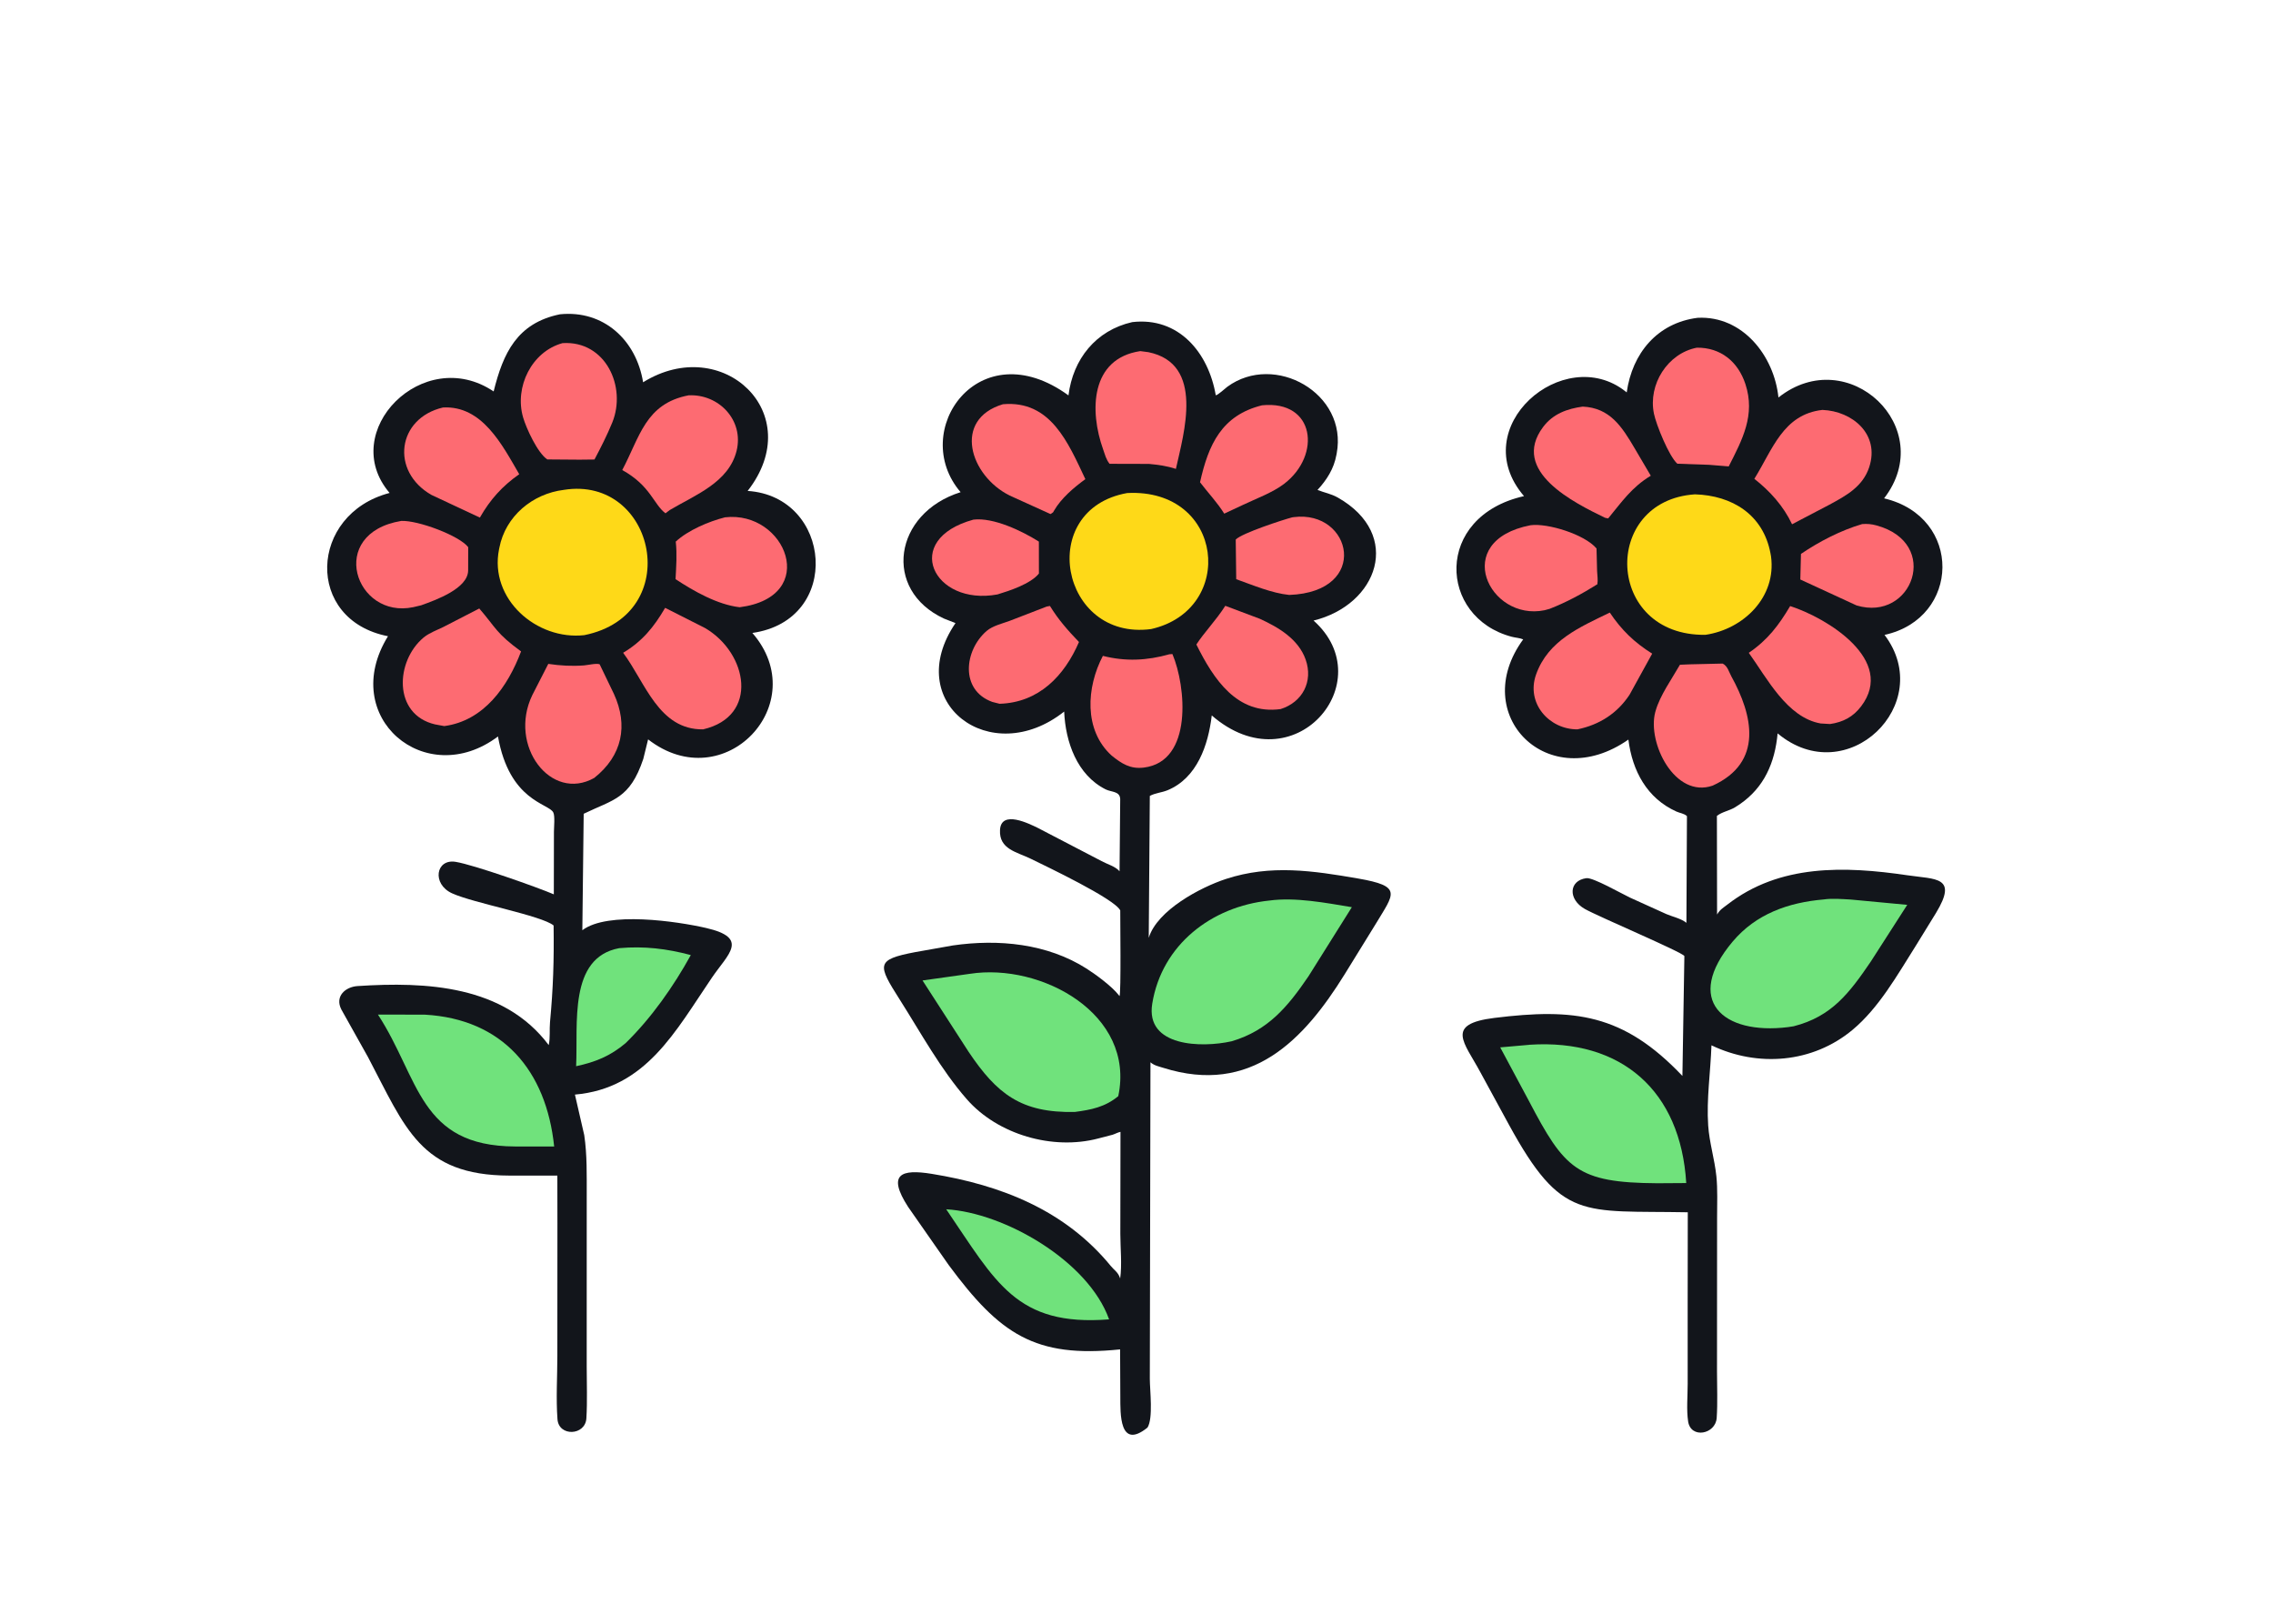 <svg version="1.1" xmlns="http://www.w3.org/2000/svg" style="display: block;" viewBox="0 0 2048 1463" width="896" height="640">
<path transform="translate(0,0)" fill="rgb(18,21,27)" d="M 504.43 283.186 C 543.776 279.158 573.221 306.393 579.399 344.429 C 650.927 300.026 728.101 372.509 673.605 442.329 C 749.669 447.271 759.378 558.69 677.857 570.289 C 733.044 633.851 652.474 719.319 583.907 666.192 L 579.56 683.829 C 567.399 719.968 552.643 720.217 525.861 733.216 L 524.644 838.144 C 547.47 820.813 610.249 830.144 636.233 836.134 C 675.509 845.188 655.802 859.717 641.447 880.797 C 608.588 929.048 582.021 980.639 517.971 986.239 L 526.364 1022.76 C 529.01 1040.66 528.57 1058.68 528.602 1076.73 L 528.582 1231.03 C 528.567 1246.56 529.238 1262.45 528.284 1277.93 C 527.317 1293.62 503.434 1294.57 502.248 1278.79 C 500.846 1260.13 502.128 1240.52 502.129 1221.72 L 502.191 1102.5 L 502.129 1059.23 L 458.894 1059.21 C 378.847 1058.98 365.224 1016.39 331.517 952.467 L 307.479 909.54 C 301.44 897.729 311.051 889.166 322.127 888.445 C 384.061 884.412 453.922 887.74 494.347 941.625 C 495.84 935.026 494.885 927.664 495.518 920.895 C 498.402 890.014 499.178 865.367 498.753 833.862 C 488.101 824.963 426.518 813.698 407.232 804.871 C 388.895 796.478 392.562 773.588 410.482 776.531 C 427.156 779.27 484.531 799.601 498.95 805.804 L 499.051 749.503 C 499.037 745.532 500.144 735.207 498.442 731.962 C 494.088 723.662 459.03 721.935 448.617 663.563 C 383.603 712.551 304.429 646.213 349.514 573.236 C 274.336 558.589 278.121 463.2 350.968 444.141 C 303.74 388.978 381.259 310.023 444.721 352.694 C 453.261 318.261 465.736 291.129 504.43 283.186 z"/>
<path transform="translate(0,0)" fill="rgb(253,107,114)" d="M 361.493 469.351 C 376.657 468.698 413.962 482.663 421.803 493.019 L 421.747 513.945 C 421.618 530.272 392.788 540.552 379.412 545.378 L 372.368 547.048 C 319.893 558.164 293.985 480.576 361.493 469.351 z"/>
<path transform="translate(0,0)" fill="rgb(253,107,114)" d="M 653.191 466.114 C 708.021 459.75 739.314 537.732 666.429 547.125 C 646.555 544.843 625.18 532.735 608.638 521.81 C 609.23 510.461 610.084 499.323 608.823 487.98 C 619.939 477.7 638.718 469.769 653.191 466.114 z"/>
<path transform="translate(0,0)" fill="rgb(253,107,114)" d="M 399.094 367.147 C 434.436 365.254 452.387 400.817 467.786 427.269 C 452.449 437.993 441.555 450.139 432.311 466.349 L 388.681 445.927 C 351.478 424.663 357.773 376.783 399.094 367.147 z"/>
<path transform="translate(0,0)" fill="rgb(112,226,124)" d="M 557.877 854.294 C 580.275 852.285 600.833 854.75 622.391 860.528 C 606.814 888.802 586.77 917.294 563.656 939.859 C 549.846 951.507 536.472 956.917 519.042 960.663 C 520.882 922.431 511.947 862.864 557.877 854.294 z"/>
<path transform="translate(0,0)" fill="rgb(253,107,114)" d="M 620.366 356.195 C 647.823 354.838 670.433 378.853 663.633 406.232 C 656.537 434.805 626.183 446.027 603.35 459.593 L 599.554 462.5 C 588.677 454.221 586.193 437.715 560.618 423.504 C 576.473 393.664 581.503 363.629 620.366 356.195 z"/>
<path transform="translate(0,0)" fill="rgb(253,107,114)" d="M 506.802 309.155 C 545.695 306.697 564.725 348.629 551.578 380.794 C 546.911 392.21 541.349 403.126 535.587 414.02 L 522.25 414.169 L 493.071 413.95 C 484.268 408.113 474.12 385.864 471.278 376.129 C 463.256 348.659 479.071 316.715 506.802 309.155 z"/>
<path transform="translate(0,0)" fill="rgb(253,107,114)" d="M 431.774 548.244 C 446.969 565.837 446.875 570.466 469.436 586.935 C 457.516 618.598 435.972 649.425 400.233 654.205 L 391.923 652.682 C 353.804 643.772 356.207 595.547 381.638 574.399 C 386.58 570.29 393.717 567.694 399.5 564.873 L 431.774 548.244 z"/>
<path transform="translate(0,0)" fill="rgb(253,107,114)" d="M 599.251 547.67 L 635.218 565.865 C 673.926 588.519 684.049 645.455 633.467 657.154 C 593.39 657.624 581.427 614.862 561.403 588.161 C 578.649 577.861 589.208 564.915 599.251 547.67 z"/>
<path transform="translate(0,0)" fill="rgb(253,107,114)" d="M 493.962 598.164 C 504.775 599.784 515.146 600.347 526.062 599.55 C 529.41 599.306 537.438 597.361 540.241 598.527 L 553.118 625.267 C 566.057 653.506 560.796 680.77 535.358 700.925 C 496.467 722.839 457.598 671.91 479.555 626.301 L 493.962 598.164 z"/>
<path transform="translate(0,0)" fill="rgb(112,226,124)" d="M 340.461 914.137 L 382.644 914.212 C 452.843 918.101 492.161 964.56 499.255 1032.99 L 464.064 1032.98 C 377.449 1032.67 378.011 971.674 340.461 914.137 z"/>
<path transform="translate(0,0)" fill="rgb(254,217,24)" d="M 507.986 441.371 C 590.74 428.202 617.525 553.83 526.426 572.277 C 483.433 577.062 440.621 539.684 449.585 494.908 L 449.876 493.5 C 455.39 465.019 479.806 444.828 507.986 441.371 z"/>
<path transform="translate(0,0)" fill="rgb(18,21,27)" d="M 1529.67 286.346 C 1570.11 284.294 1598.6 320.565 1602.46 358.142 C 1665.44 308.338 1746.61 385.575 1697.66 449.014 C 1768.8 465.85 1766.56 557.078 1698.05 572.052 C 1745.08 634.159 1664.19 712.978 1601.7 660.778 L 1601.21 665.347 C 1597.84 691.91 1586.68 713.221 1563.4 727.351 C 1558.02 730.617 1551.97 731.301 1547 735.125 L 1547.16 823.999 C 1549.73 819.515 1552.46 818.131 1556.39 815.075 C 1603.52 778.435 1662.08 780.304 1718.7 788.627 C 1744.34 792.394 1764.33 789.668 1744.48 822.499 L 1726.13 852.312 C 1709.65 878.334 1693.05 908.083 1669.11 927.993 C 1633.29 957.781 1583.93 961.864 1542.1 941.833 C 1541.28 965.79 1537.52 990.29 1539.15 1014.18 C 1540.18 1029.41 1544.95 1044.51 1546.52 1059.74 C 1547.76 1071.82 1547.16 1084.53 1547.17 1096.67 L 1547.09 1235.76 C 1547.08 1249.57 1547.74 1263.77 1546.82 1277.54 C 1545.84 1292.32 1523.5 1296.61 1521.08 1280.77 C 1519.47 1270.21 1520.68 1257.7 1520.67 1246.9 L 1520.66 1172.5 L 1520.76 1092.27 C 1425.61 1090.48 1407.34 1100.71 1359.46 1013.11 L 1333.67 965.75 C 1319.39 939.195 1301.65 922.678 1346.5 917.145 C 1418.34 908.283 1462.54 913.163 1515.92 969.426 L 1517.69 861.415 C 1515.98 857.932 1440.14 825.869 1427.96 818.953 C 1412.69 810.286 1413.5 793.353 1429.42 791.228 C 1435.36 790.435 1461.45 805.34 1468.6 808.713 L 1501.55 823.63 C 1507.31 826.084 1514.72 827.56 1519.53 831.467 L 1520.01 735.341 C 1517.52 732.944 1513.65 732.621 1510.53 731.218 C 1484.03 719.298 1470.8 694.637 1467.24 666.368 C 1395.24 716.741 1322.63 644.213 1372.44 576.098 C 1369.38 574.765 1365.46 574.61 1362.18 573.745 C 1295.97 556.274 1291.76 465.361 1373.19 447.005 C 1319.88 384.993 1409.05 308.773 1464.65 352.689 L 1465.73 353.553 C 1470.68 318.331 1493.22 290.936 1529.67 286.346 z"/>
<path transform="translate(0,0)" fill="rgb(253,107,114)" d="M 1677.89 472.197 C 1682.39 471.836 1686.31 472.201 1690.66 473.373 C 1749.42 489.219 1723.13 560.681 1672.84 545.501 L 1622.17 522.13 L 1622.75 499.078 C 1639.2 487.903 1658.76 477.8 1677.89 472.197 z"/>
<path transform="translate(0,0)" fill="rgb(253,107,114)" d="M 1379.05 473.241 C 1394.27 471.149 1427.78 481.378 1438.53 494.17 L 1439.04 514.508 C 1439.2 518.372 1439.94 522.62 1439.28 526.416 C 1425.63 534.984 1411.31 542.717 1396.27 548.571 L 1391.62 549.835 C 1341.83 560.036 1306.59 487.256 1379.05 473.241 z"/>
<path transform="translate(0,0)" fill="rgb(253,107,114)" d="M 1426.07 366.356 C 1450.55 367.439 1461.36 384.289 1472.96 404.054 L 1487.42 428.629 C 1470.11 439.08 1461.27 452.262 1449.01 467.114 L 1446.13 466.5 C 1418.77 453.17 1360.48 424.711 1390.39 384.729 C 1399.22 372.931 1411.99 368.255 1426.07 366.356 z"/>
<path transform="translate(0,0)" fill="rgb(253,107,114)" d="M 1642.07 369.339 C 1669.05 370.366 1693.97 391.21 1684.26 420.875 C 1678.52 438.429 1663.55 446.529 1648.42 454.72 L 1623.02 468.012 L 1614.73 472.372 C 1607.07 456.074 1594.81 442.477 1580.74 431.422 C 1597.12 405.173 1606.62 373.323 1642.07 369.339 z"/>
<path transform="translate(0,0)" fill="rgb(253,107,114)" d="M 1450.5 551.942 C 1461.03 567.669 1472.61 578.877 1488.69 588.929 L 1468.29 625.958 C 1457.11 642.894 1441 653.073 1421.36 657.152 C 1395.87 657.287 1374.82 633.66 1384.06 607.7 C 1394.99 577.031 1423.44 565.081 1450.5 551.942 z"/>
<path transform="translate(0,0)" fill="rgb(253,107,114)" d="M 1613.01 546.074 C 1646.47 556.816 1708.45 594.819 1677 636.36 C 1669.76 645.932 1660.73 650.66 1648.97 652.353 L 1640.48 651.845 C 1610.22 646.555 1592.12 610.951 1575.73 588.193 C 1592.65 576.696 1602.73 563.442 1613.01 546.074 z"/>
<path transform="translate(0,0)" fill="rgb(253,107,114)" d="M 1528.92 313.266 C 1550.26 313.014 1566.04 325.747 1572.7 346.069 C 1581.83 373.887 1570.01 395.962 1557.65 420.236 L 1539.94 418.796 L 1511.38 417.824 C 1503.89 411.317 1492.32 382.743 1490.26 372.713 C 1484.84 346.365 1502.58 318.37 1528.92 313.266 z"/>
<path transform="translate(0,0)" fill="rgb(253,107,114)" d="M 1523.03 598.557 L 1552.2 597.882 C 1556.7 600.109 1557.82 605.438 1560.07 609.5 C 1579.27 644.175 1589.27 686.851 1543.17 707.864 C 1509.16 719.621 1484.1 669.338 1491.45 641.604 L 1491.77 640.5 C 1495.75 626.527 1506.43 611.646 1513.69 598.936 L 1523.03 598.557 z"/>
<path transform="translate(0,0)" fill="rgb(254,217,24)" d="M 1527.22 445.396 C 1560.69 446.422 1588.69 463.583 1595.27 498.5 L 1595.76 501.239 C 1600.76 537.922 1571.16 566.869 1536.7 571.978 C 1446.35 573.232 1442.47 451.051 1527.22 445.396 z"/>
<path transform="translate(0,0)" fill="rgb(112,226,124)" d="M 1377.53 941.424 L 1378.27 941.316 C 1461.17 935.894 1514.36 982.902 1519.37 1065.94 L 1493.25 1066.11 C 1420.86 1065.65 1409.78 1053.3 1377.48 991.725 L 1351.74 943.685 L 1377.53 941.424 z"/>
<path transform="translate(0,0)" fill="rgb(112,226,124)" d="M 1643.17 810.415 C 1650.84 809.262 1660 810.091 1667.76 810.497 L 1718.51 815.276 L 1685.66 866.397 C 1666.37 894.714 1650.48 915.92 1616.23 924.654 L 1611.06 925.45 C 1551.99 932.749 1516.92 900.984 1561.18 848.402 C 1582.24 823.395 1611.43 813.145 1643.17 810.415 z"/>
<path transform="translate(0,0)" fill="rgb(18,21,27)" d="M 1020.14 290.223 C 1062.03 285.34 1088.86 317.711 1095.42 356.143 C 1097.3 356.089 1103.89 349.914 1105.84 348.485 C 1148.4 317.266 1214.61 354.381 1204.39 408.59 L 1204.11 410 C 1201.87 422.323 1195.5 432.316 1187.11 441.441 C 1193.51 443.999 1199.31 444.834 1205.54 448.384 C 1264.23 481.833 1241.46 544.913 1183.54 559.132 C 1245.44 614.193 1165.67 708.647 1091.81 644.621 C 1088.72 671.165 1078.61 701.088 1051.9 712.036 C 1046.66 714.185 1041.08 714.399 1036 717.117 L 1035.03 845.015 C 1042.62 820.107 1081.68 799.466 1104.57 791.955 C 1144.91 778.721 1183.17 784.542 1223.46 791.5 C 1264.03 798.505 1256.08 805.021 1239.72 832.219 L 1211.59 877.815 C 1174.7 937.295 1127.26 987.071 1048.07 962.106 C 1043.88 960.785 1039.99 960.096 1036.58 957.129 L 1036 1242.28 C 1035.99 1252.4 1039.2 1277.92 1033.9 1286.26 C 1008.24 1306.95 1009.51 1272.71 1009.42 1258.8 L 1009.22 1215.81 C 932.457 1223.73 900.835 1202.1 854.743 1139.77 L 818.22 1087.46 C 798.931 1057.61 812.127 1053.2 839.567 1057.66 C 902.028 1067.8 959.654 1090.34 1000.93 1140.77 C 1004.05 1144.59 1007.08 1145.98 1008.95 1151.02 L 1009.28 1151.94 C 1011.04 1139.58 1009.45 1124.49 1009.43 1111.8 L 1009.57 1019.82 C 1007.18 1020.26 1004.82 1021.67 1002.47 1022.41 L 989.471 1025.79 C 948.359 1036.61 898.964 1022.22 871.17 990.5 C 847.575 963.57 829.872 930.908 810.735 900.76 C 790.654 869.126 788.82 864.683 824.5 857.886 L 858.466 851.862 C 899.491 845.912 943.627 850.096 979.149 872.815 C 987.546 878.187 1001.89 888.714 1008.15 896.787 L 1008.7 897.508 C 1010.15 895.622 1009.34 826.594 1009.36 820.276 C 1004.18 809.774 942.57 780.549 928.873 773.822 C 916.118 767.558 900.091 765.253 901.008 747.812 C 901.985 729.223 927.787 742.47 935 745.914 L 992.585 775.877 C 997.731 778.713 1004.96 780.589 1008.73 785.017 L 1009.32 720 C 1009.04 712.69 1001.48 713.862 996.221 711.238 C 970.377 698.333 959.997 668.395 958.823 641.133 C 892.509 693.652 812.073 632.989 860.899 561.416 L 850.503 557.335 C 794.909 531.51 805.157 462.415 865.509 443.449 C 818.434 388.599 881.864 297.461 962.702 356.249 C 966.73 323.636 987.303 297.664 1020.14 290.223 z"/>
<path transform="translate(0,0)" fill="rgb(253,107,114)" d="M 877.054 468.189 C 895.023 466.034 920.749 478.316 936.027 487.988 L 936.067 516.763 C 928.619 526.091 909.497 532.325 898.699 535.596 C 840.894 546.33 811.602 486.138 877.054 468.189 z"/>
<path transform="translate(0,0)" fill="rgb(253,107,114)" d="M 1164.25 466.14 L 1165.66 465.935 C 1218.29 459.243 1235.05 533.364 1161.6 536.045 C 1145.76 534.425 1128.88 527.2 1113.86 521.866 L 1113.42 486.141 C 1118.95 480.331 1156.48 468.159 1164.25 466.14 z"/>
<path transform="translate(0,0)" fill="rgb(253,107,114)" d="M 943.103 546.5 L 946.009 545.976 C 953.604 558.35 962.172 568.022 972.175 578.455 C 958.987 608.981 936.063 633.006 900.644 634.107 L 894.151 632.469 C 864.724 621.899 868.777 585.918 888.952 568.493 C 894.206 563.955 902.804 561.889 909.263 559.555 L 943.103 546.5 z"/>
<path transform="translate(0,0)" fill="rgb(112,226,124)" d="M 852.535 1089.57 C 904.788 1092.6 980.559 1136.06 999.307 1188.77 C 915.515 1195.3 897.308 1155.17 852.535 1089.57 z"/>
<path transform="translate(0,0)" fill="rgb(253,107,114)" d="M 1104.02 545.833 L 1135.25 557.581 C 1152.04 565.299 1169.85 575.764 1176.4 594.207 C 1183.42 613.952 1173.57 632.692 1153.88 638.878 C 1114.58 644.245 1093.52 612.045 1077.95 580.709 C 1084.73 570.118 1095.67 558.972 1104.02 545.833 z"/>
<path transform="translate(0,0)" fill="rgb(253,107,114)" d="M 1137.13 365.179 C 1184.9 360.414 1190.72 410.058 1157.17 435.83 C 1146.68 443.89 1131.55 449.349 1119.55 455.085 L 1103.06 462.804 C 1096.86 452.799 1088.4 443.925 1081.25 434.538 C 1088.84 400.462 1100.82 374.163 1137.13 365.179 z"/>
<path transform="translate(0,0)" fill="rgb(253,107,114)" d="M 903.632 364.218 C 946.627 360.444 962.427 398.928 977.914 431.705 C 967.411 439.42 956.149 448.849 949.601 460.259 L 948.9 461.5 C 948.11 462.21 947.412 462.641 946.5 463.169 L 909.778 446.509 C 873.773 428.639 858.076 377.944 903.632 364.218 z"/>
<path transform="translate(0,0)" fill="rgb(253,107,114)" d="M 1053.59 589.5 L 1056.36 589.299 C 1068.68 618.242 1075.08 686.262 1030.5 691.606 C 1018.38 693.059 1010.71 688.107 1001.62 680.801 C 976.224 657.799 978.915 619.076 993.7 590.944 C 1014.1 596.133 1033.43 595.197 1053.59 589.5 z"/>
<path transform="translate(0,0)" fill="rgb(253,107,114)" d="M 1027.4 316.355 L 1034.62 317.289 C 1085.8 327.628 1066.5 390.612 1059.5 422.489 C 1051.36 419.798 1043.75 418.781 1035.25 417.991 L 999.72 417.897 C 996.491 413.692 995.748 409.973 993.999 405.11 C 981.429 370.165 982.463 323.061 1027.4 316.355 z"/>
<path transform="translate(0,0)" fill="rgb(254,217,24)" d="M 1015.61 444.231 C 1103.09 439.721 1114.14 549.382 1037.18 566.787 C 955.437 577.653 933.055 458.974 1015.61 444.231 z"/>
<path transform="translate(0,0)" fill="rgb(112,226,124)" d="M 873.835 877.413 C 937.997 867.436 1023.2 913.527 1007.57 987.639 C 995.751 997.444 983.216 999.934 968.447 1001.87 C 920.073 1002.91 898.185 985.648 872.71 947.691 L 831.194 883.405 L 873.835 877.413 z"/>
<path transform="translate(0,0)" fill="rgb(112,226,124)" d="M 1143.63 811.406 C 1167.3 808.196 1194.69 813.514 1218.05 817.373 L 1178.92 879.72 C 1160.21 907.192 1142.62 928.366 1110.01 938.121 L 1109.4 938.258 C 1083.06 944.133 1031.82 943.423 1038.19 904.285 C 1046.82 851.251 1091.53 816.793 1143.63 811.406 z"/>
</svg>